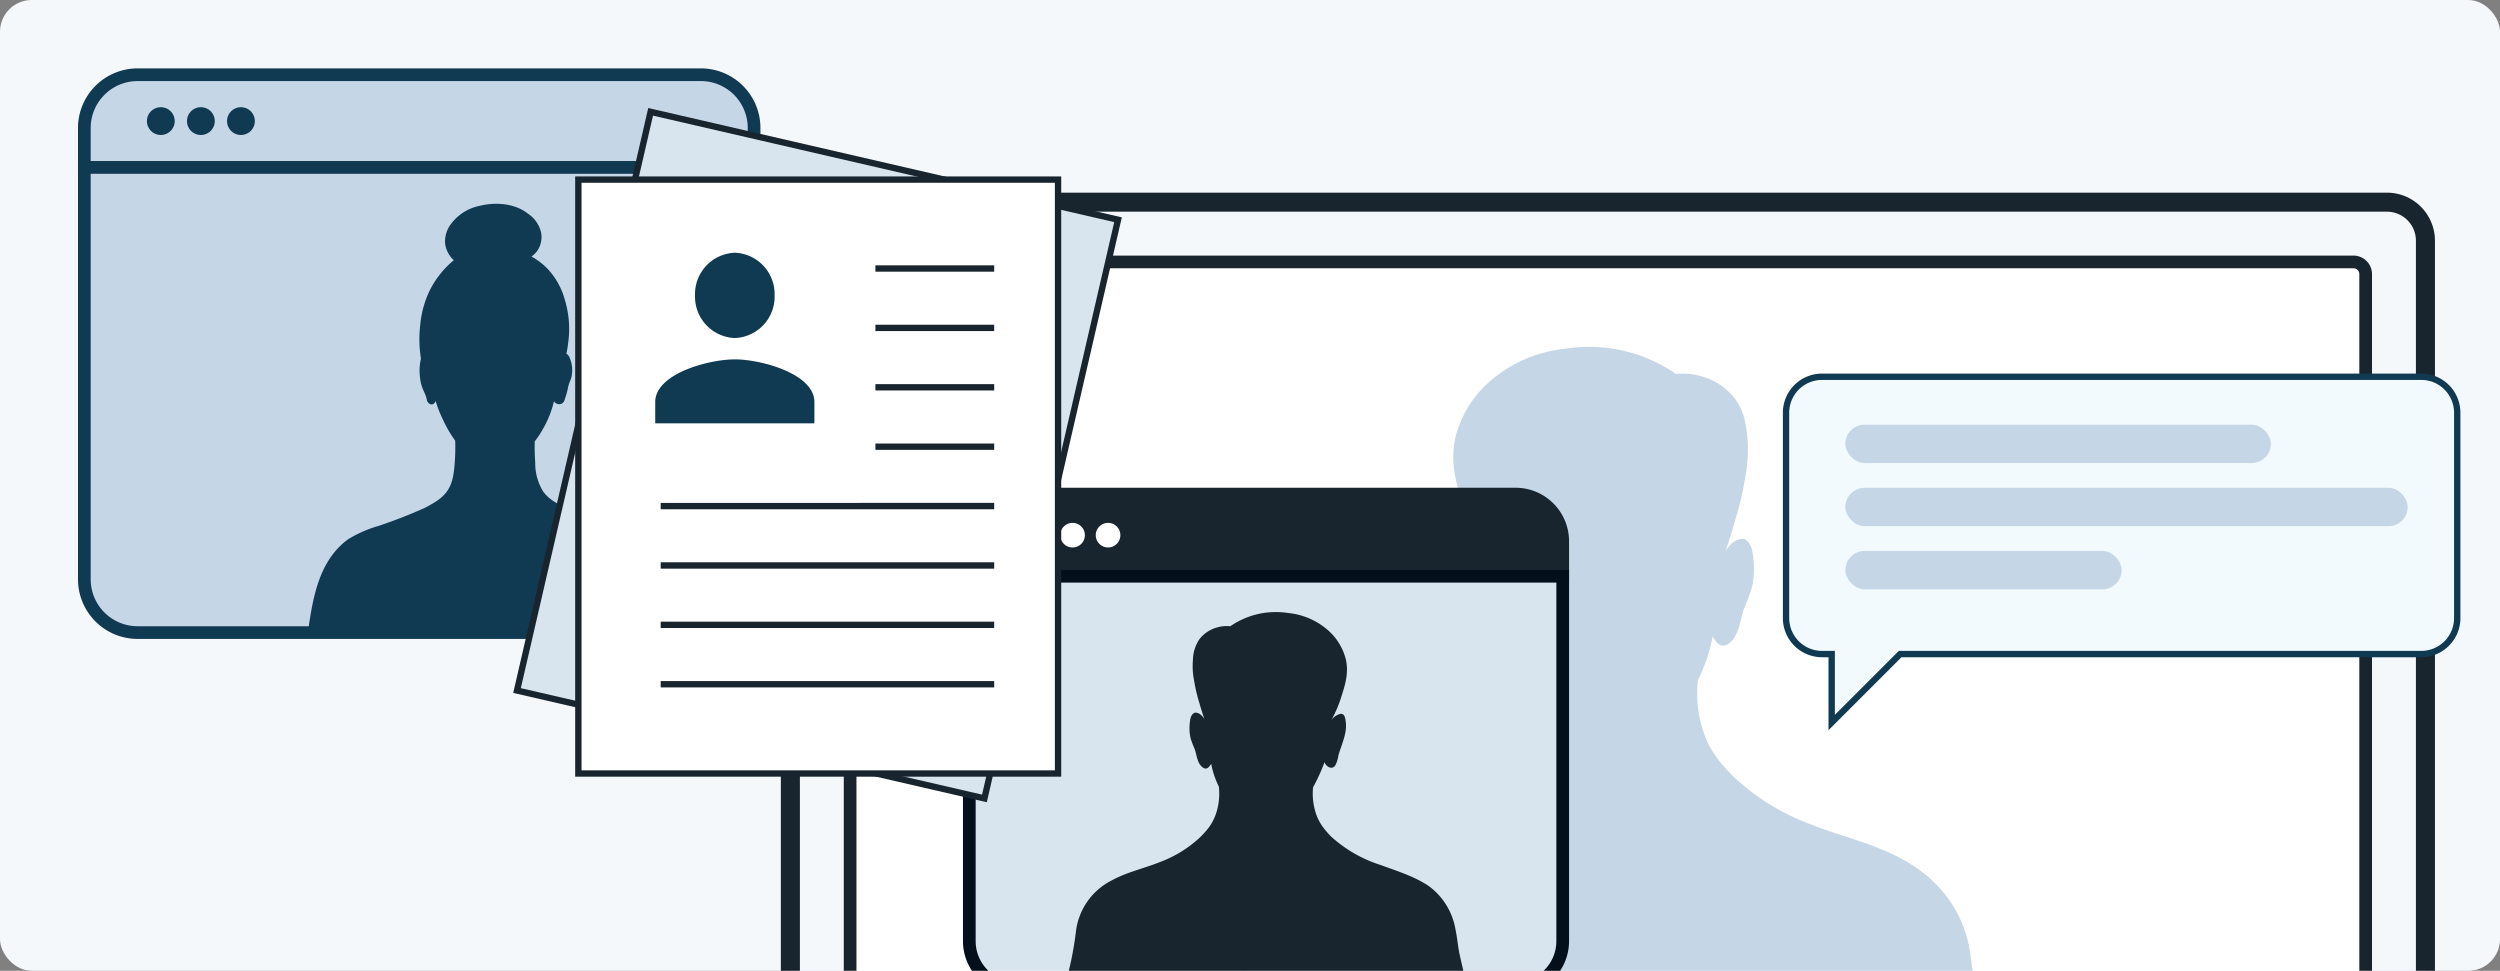 <?xml version="1.0" encoding="UTF-8"?>
<svg xmlns="http://www.w3.org/2000/svg" xmlns:xlink="http://www.w3.org/1999/xlink" width="394" height="153" viewBox="0 0 394 153">
  <rect x="0" y="0" width="394" height="153" fill="#808080" stroke="none"/>
  <defs>
    <clipPath id="clip-path">
      <rect id="Rectangle_1" data-name="Rectangle 1" width="394" height="153" fill="#fff" stroke="#103952" stroke-width="1"></rect>
    </clipPath>
  </defs>
  <g id="IMG_Feature" data-name="IMG Feature" clip-path="url(#clip-path)">
    <rect id="BGR" width="394" height="153" rx="5" fill="#f4f8fb"></rect>
    <g id="Group_112174" data-name="Group 112174" transform="translate(-187.223 -1012.504)">
      <g id="Group_112172" data-name="Group 112172" transform="translate(268.706 1025.281)">
        <g id="Group_112159" data-name="Group 112159" transform="translate(-68.191 -1)">
          <path id="Path_105349" data-name="Path 105349" d="M653.051,8.393v6.224H547.5V8.393A8.393,8.393,0,0,1,555.893,0h88.766a8.389,8.389,0,0,1,8.393,8.393" transform="translate(-547.5)" fill="#c5d6e6"></path>
          <path id="Path_105349_-_Outline" data-name="Path 105349 - Outline" d="M654.051,15.617H546.5V8.393A9.4,9.4,0,0,1,555.893-1h88.766a9.389,9.389,0,0,1,9.393,9.393Zm-105.551-2H652.051V8.393A7.389,7.389,0,0,0,644.658,1H555.893A7.4,7.4,0,0,0,548.5,8.393Z" transform="translate(-547.5)" fill="#103952"></path>
          <path id="Path_105350" data-name="Path 105350" d="M653.051,31.779V96.687a8.389,8.389,0,0,1-8.393,8.393H555.893a8.394,8.394,0,0,1-8.393-8.393V31.779Z" transform="translate(-547.5 -17.162)" fill="#c5d6e6"></path>
          <path id="Path_105350_-_Outline" data-name="Path 105350 - Outline" d="M546.5,30.779H654.051V96.687a9.389,9.389,0,0,1-9.393,9.393H555.893a9.4,9.4,0,0,1-9.393-9.393Zm105.551,2H548.5V96.687a7.4,7.4,0,0,0,7.393,7.393h88.766a7.389,7.389,0,0,0,7.393-7.393Z" transform="translate(-547.5 -17.162)" fill="#103952"></path>
          <path id="Union_195" data-name="Union 195" d="M12.627,2.188a2.188,2.188,0,1,1,2.188,2.188A2.188,2.188,0,0,1,12.627,2.188Zm-6.314,0A2.188,2.188,0,1,1,8.5,4.376,2.188,2.188,0,0,1,6.314,2.188ZM0,2.188A2.188,2.188,0,1,1,2.188,4.376,2.188,2.188,0,0,1,0,2.188Z" transform="translate(9.865 5.12)" fill="#103952"></path>
          <path id="Union_195_-_Outline" data-name="Union 195 - Outline" d="M14.816,4.876A2.688,2.688,0,1,1,17.5,2.188,2.691,2.691,0,0,1,14.816,4.876Zm0-4.376A1.688,1.688,0,1,0,16.5,2.188,1.69,1.69,0,0,0,14.816.5ZM8.5,4.876a2.688,2.688,0,1,1,2.688-2.688A2.691,2.691,0,0,1,8.5,4.876ZM8.5.5a1.688,1.688,0,1,0,1.688,1.688A1.69,1.69,0,0,0,8.5.5ZM2.188,4.876A2.688,2.688,0,1,1,4.876,2.188,2.691,2.691,0,0,1,2.188,4.876ZM2.188.5A1.688,1.688,0,1,0,3.876,2.188,1.69,1.69,0,0,0,2.188.5Z" transform="translate(9.865 5.12)" fill="rgba(0,0,0,0)"></path>
          <path id="Union_196" data-name="Union 196" d="M0,67.577c.78-5.39,1.672-11.265,6.335-14.7a19.474,19.474,0,0,1,4.766-2.1,76.438,76.438,0,0,0,7.235-2.814A18.837,18.837,0,0,0,20.215,46.9c2.411-1.555,2.738-3.473,2.939-6.141.036-.509.07-1.113.084-1.8v0c.008-.5.008-1.044-.012-1.625a9.687,9.687,0,0,0,.744.864,9.679,9.679,0,0,1-.744-.864,19.005,19.005,0,0,1-1.953-3.364,18.71,18.71,0,0,1-1.141-2.926.72.72,0,0,1-.534.573.682.682,0,0,1-.5-.142,1.068,1.068,0,0,1-.358-.644c-.238-1.18-.881-1.641-1.068-3.5a8.25,8.25,0,0,1,.154-2.931v0a19.257,19.257,0,0,1-.1-5.415,15.414,15.414,0,0,1,1.628-5.608,14.7,14.7,0,0,1,3.652-4.486,4.322,4.322,0,0,1-1.373-2.6,4.566,4.566,0,0,1,1.012-3.219A7.474,7.474,0,0,1,27.1.317c.542-.14,4.587-1.118,7.632,1.267a4.877,4.877,0,0,1,2.025,2.928,3.882,3.882,0,0,1-.434,2.641A3.687,3.687,0,0,1,35.237,8.31a10.624,10.624,0,0,1,2.422,1.809,11.59,11.59,0,0,1,2.858,5.065,15.782,15.782,0,0,1,.506,6.762c-.072.64-.171,1.211-.274,1.7.378.151.556.7.685,1.088a4.966,4.966,0,0,1,.188,2.112c-.115,1.02-.434,1.037-.694,2.5a14.166,14.166,0,0,1-.425,1.432,1.111,1.111,0,0,1-.392.66.948.948,0,0,1-1.32-.325A16.052,16.052,0,0,1,37.044,35.5a14.614,14.614,0,0,1-1.284,1.941l-.035.043.035-.043a31.536,31.536,0,0,0,.076,3.317,8.512,8.512,0,0,0,1.27,4.617A6.128,6.128,0,0,0,38.775,46.9a21.116,21.116,0,0,0,3.245,1.689c1.918.823,3.929,1.46,5.87,2.188a19.536,19.536,0,0,1,4.769,2.1c4.662,3.435,5.552,9.311,6.332,14.7Zm19.961-15.62a12.519,12.519,0,0,0,7.07,5.96,11.933,11.933,0,0,0,8.386-.739,11.931,11.931,0,0,1-8.386.738,12.516,12.516,0,0,1-7.07-5.96,14.388,14.388,0,0,1-1.6-3.887A14.39,14.39,0,0,0,19.961,51.957ZM35.435,57.17l.018-.009Zm.018-.009c4.064-1.983,5.818-5.856,6.567-8.572C41.27,51.3,39.516,55.179,35.452,57.162ZM33.535,46.013h0Zm.02,0a10.713,10.713,0,0,0,3.279-.546A10.716,10.716,0,0,1,33.555,46.013Zm-2.115-.241-.125-.03Zm-.126-.031-.073-.019Zm5.589-.3h0Zm0,0,.2-.068Zm-2.5-6.626-.019.016.019-.016Zm3.739-19.377a11.454,11.454,0,0,1,.772,6.218,11.453,11.453,0,0,0-.772-6.218c-.129-.288-.268-.559-.405-.807C37.875,18.882,38.014,19.154,38.143,19.441ZM19.934,24.818v0Zm-.009-.033c-.206-.742-.567-1.235-1-1.309C19.358,23.551,19.719,24.044,19.925,24.786Zm-1-1.309-.015,0Z" transform="translate(35.224 20.341)" fill="#103952"></path>
          <path id="Union_196_-_Outline" data-name="Union 196 - Outline" d="M59.568,68.077H-.578l.083-.572A43.771,43.771,0,0,1,1.24,59.328a13.845,13.845,0,0,1,4.8-6.854,14.453,14.453,0,0,1,3.857-1.8c.358-.126.7-.245,1.03-.37.687-.258,1.394-.508,2.077-.75a45.964,45.964,0,0,0,5.112-2.043,18.441,18.441,0,0,0,1.831-1.035c2.227-1.436,2.52-3.213,2.712-5.759.044-.608.071-1.188.083-1.77v0c.009-.514.006-.987-.006-1.442a20.08,20.08,0,0,1-1.907-3.319,19.271,19.271,0,0,1-.9-2.153,1.052,1.052,0,0,1-.239.073h-.006a1.16,1.16,0,0,1-.881-.234,1.536,1.536,0,0,1-.545-.922l-.005-.024a4.917,4.917,0,0,0-.394-1.106,6.975,6.975,0,0,1-.682-2.438,8.845,8.845,0,0,1,.14-3.02,19.781,19.781,0,0,1-.082-5.441,15.867,15.867,0,0,1,1.681-5.778,15.07,15.07,0,0,1,3.368-4.289,4.687,4.687,0,0,1-1.142-2.51,5.027,5.027,0,0,1,1.1-3.565A7.92,7.92,0,0,1,26.97-.166,11.4,11.4,0,0,1,29.716-.5a8.519,8.519,0,0,1,5.323,1.69,5.328,5.328,0,0,1,2.209,3.234,4.307,4.307,0,0,1-.5,2.982,4.167,4.167,0,0,1-.65.833,11.054,11.054,0,0,1,1.91,1.526A12.086,12.086,0,0,1,41,15.036,16.276,16.276,0,0,1,41.521,22c-.055.483-.127.958-.215,1.416a2.779,2.779,0,0,1,.6,1.145l0,.008a5.4,5.4,0,0,1,.21,2.325,3.969,3.969,0,0,1-.315,1.189,5.876,5.876,0,0,0-.383,1.345A13.266,13.266,0,0,1,41,30.874l-.018.056a1.561,1.561,0,0,1-.587.921,1.359,1.359,0,0,1-.769.228,1.526,1.526,0,0,1-.472-.072h0l-.07-.025a16.475,16.475,0,0,1-1.6,3.772,15.673,15.673,0,0,1-1.221,1.869c-.025,1.034,0,2.076.079,3.1a8.077,8.077,0,0,0,1.174,4.359,5.64,5.64,0,0,0,1.538,1.4,20.566,20.566,0,0,0,3.169,1.649c1.244.534,2.553,1,3.818,1.446.668.237,1.359.482,2.032.734.334.126.673.245,1.032.371a14.491,14.491,0,0,1,3.858,1.795,13.838,13.838,0,0,1,4.8,6.854,43.825,43.825,0,0,1,1.733,8.177Zm-58.99-1H58.412c-.732-5.023-1.679-10.577-6.051-13.8a13.761,13.761,0,0,0-3.6-1.656c-.348-.122-.709-.249-1.052-.378-.663-.249-1.35-.492-2.014-.727-1.107-.392-2.246-.8-3.357-1.251a13.311,13.311,0,0,1-6.671,8.345l-.213-.436.212.437-.018.009-.436-.9.017-.008,0,0a12.386,12.386,0,0,0,6.18-7.837A20.851,20.851,0,0,1,38.5,47.32a6.9,6.9,0,0,1-1.574-1.357q-.188.06-.376.114a11.026,11.026,0,0,1-3,.437h0l0-1a10.053,10.053,0,0,0,2.78-.415,10.185,10.185,0,0,1-1-4.3,32.251,32.251,0,0,1-.077-3.37l.409.012-.332-.27.046-.057a14.336,14.336,0,0,0,1.228-1.862A15.582,15.582,0,0,0,38.306,31l.285-1.2.631,1.056a.47.47,0,0,0,.247.2l.009,0a.612.612,0,0,0,.147.018.362.362,0,0,0,.207-.054l0,0c.075-.05.115-.155.193-.4l.018-.056c.229-.712.355-1.1.39-1.308a6.836,6.836,0,0,1,.44-1.546,3.016,3.016,0,0,0,.249-.928,4.416,4.416,0,0,0-.167-1.9l0-.006c-.07-.212-.234-.709-.393-.772l-.392-.156.088-.413c.112-.526.2-1.08.266-1.647a15.351,15.351,0,0,0-.487-6.557,11.18,11.18,0,0,0-2.735-4.861A10.116,10.116,0,0,0,35,8.749l-.714-.39.671-.461a3.2,3.2,0,0,0,.938-1,3.319,3.319,0,0,0,.372-2.3,4.372,4.372,0,0,0-1.84-2.619A7.433,7.433,0,0,0,29.716.5a10.351,10.351,0,0,0-2.493.3,7.009,7.009,0,0,0-4.166,2.554,4.071,4.071,0,0,0-.924,2.873,3.822,3.822,0,0,0,1.217,2.3l.417.388-.438.363A14.13,14.13,0,0,0,19.8,13.607a14.967,14.967,0,0,0-1.574,5.437,18.8,18.8,0,0,0,.1,5.275l.006.039v.12l-.025.079a7.752,7.752,0,0,0-.132,2.721,6.039,6.039,0,0,0,.6,2.13,5.876,5.876,0,0,1,.461,1.314l0,.011a.6.6,0,0,0,.167.337.2.2,0,0,0,.112.049h0a.261.261,0,0,0,.132-.193l.428-1.85.538,1.821a18.223,18.223,0,0,0,1.11,2.847,18.656,18.656,0,0,0,1.9,3.279,9.257,9.257,0,0,0,.693.807l.013.014h0l-.586.57c0,.177,0,.358-.005.544v.009c-.013.6-.041,1.2-.086,1.826-.208,2.76-.557,4.843-3.167,6.526-.5.321-1.023.626-1.566.907A13.856,13.856,0,0,0,20.39,51.7a17.386,17.386,0,0,0,1.1,1.66h0a12.277,12.277,0,0,0,2.195,2.26,10.44,10.44,0,0,0,6.5,2.251,11.815,11.815,0,0,0,4.86-1.071h0l.139-.065.009,0,.44.9-.006,0-.007,0a12.827,12.827,0,0,1-5.439,1.238h0a11.539,11.539,0,0,1-3.295-.477,11.363,11.363,0,0,1-3.637-1.854,13.484,13.484,0,0,1-2.6-2.631h0a17.9,17.9,0,0,1-1.123-1.7,14.835,14.835,0,0,1-1.525-3.537c-1.521.709-3.12,1.276-4.672,1.825-.679.24-1.381.489-2.059.744-.343.129-.7.255-1.05.378a13.724,13.724,0,0,0-3.595,1.657C2.257,56.5,1.31,62.055.578,67.077ZM33.535,46.513h-.006l0-1h.006Zm-2.209-.254-.132-.032.243-.97.118.029Zm-.133-.032-.077-.02.251-.968.07.018ZM34.7,39.218l-.638-.77.019-.015.639.769Zm4.707-13.492-.991-.135,0-.018v-.011a12.192,12.192,0,0,0-.018-3.46,9.949,9.949,0,0,0-.385-1.6,9.051,9.051,0,0,0-.334-.857c-.112-.251-.242-.51-.386-.771l.875-.484h0l.006.01c.156.282.3.562.418.835a11.9,11.9,0,0,1,.814,6.47Zm-19.967-.807h0l-.017-.059c-.169-.57-.412-.856-.585-.889h0l.018-.1.121-.886.025,0-.08.49L19,22.984c.636.108,1.134.7,1.4,1.668Z" transform="translate(35.224 20.341)" fill="rgba(0,0,0,0)"></path>
        </g>
        <g id="Group_112166" data-name="Group 112166" transform="translate(43.08 19.085)">
          <path id="Path_105359" data-name="Path 105359" d="M443.873,159.566V298.715H186.188V159.566a6.066,6.066,0,0,1,6.067-6.067H437.81A6.065,6.065,0,0,1,443.873,159.566Z" transform="translate(-186.188 -153.499)" fill="#f4f8fb"></path>
          <path id="Path_105359_-_Outline" data-name="Path 105359 - Outline" d="M192.255,152H437.81a7.573,7.573,0,0,1,7.563,7.567V300.215H184.688V159.566A7.575,7.575,0,0,1,192.255,152ZM442.373,297.215V159.566A4.57,4.57,0,0,0,437.81,155H192.255a4.572,4.572,0,0,0-4.567,4.567V297.215Z" transform="translate(-186.188 -153.499)" fill="#19252e"></path>
          <path id="Path_105360" data-name="Path 105360" d="M203.224,294.99V172.459a1.925,1.925,0,0,1,1.925-1.924h235a1.925,1.925,0,0,1,1.925,1.924V294.99a1.925,1.925,0,0,1-1.925,1.924h-235a1.925,1.925,0,0,1-1.925-1.924" transform="translate(-193.806 -161.117)" fill="#fff"></path>
          <path id="Path_105360_-_Outline" data-name="Path 105360 - Outline" d="M440.147,297.914h-235a2.928,2.928,0,0,1-2.925-2.924V172.459a2.928,2.928,0,0,1,2.925-2.924h235a2.928,2.928,0,0,1,2.925,2.924V294.99A2.928,2.928,0,0,1,440.147,297.914Zm-235-126.379a.926.926,0,0,0-.925.924V294.99a.926.926,0,0,0,.925.924h235a.926.926,0,0,0,.925-.924V172.459a.926.926,0,0,0-.925-.924Z" transform="translate(-193.806 -161.117)" fill="#19252e"></path>
          <path id="Path_105361" data-name="Path 105361" d="M443.873,416.173v25.476a5.128,5.128,0,0,1-5.129,5.129H191.317a5.128,5.128,0,0,1-5.129-5.129V416.173Z" transform="translate(-186.188 -270.957)" fill="#f4f8fb"></path>
          <path id="Path_105361_-_Outline" data-name="Path 105361 - Outline" d="M184.688,414.673H445.373v26.976a6.636,6.636,0,0,1-6.629,6.629H191.317a6.636,6.636,0,0,1-6.629-6.629Zm257.685,3H187.688v23.976a3.633,3.633,0,0,0,3.629,3.629H438.743a3.633,3.633,0,0,0,3.629-3.629Z" transform="translate(-186.188 -270.957)" fill="#19252e"></path>
          <path id="Union_197" data-name="Union 197" d="M71.858,112.432c2.083-9.914,3.891-20.328,5.312-31.219q1-7.666,1.685-15.048c.408.47.873.97,1.405,1.5a36.062,36.062,0,0,0,12.313,7.606c4.784,1.9,9.871,2.985,14.42,5.495,6.151,3.387,9.952,8.66,10.758,15.643a101.476,101.476,0,0,0,3.312,16.027ZM0,112.432c.854-3.009,1.517-6.041,2.213-9.088.575-2.519.734-5.154,1.286-7.707,1.118-5.2,3.446-10.053,7.946-13.128,4.4-3,9.655-4.579,14.554-6.4,5.36-1.991,10.686-4.362,14.8-8.45.658-.653,1.219-1.266,1.689-1.832h0a16.107,16.107,0,0,0,2.5-3.9,16.644,16.644,0,0,0,.979-3.009v0c.1-.432.193-.9.269-1.4a18.871,18.871,0,0,0,.12-4.818,53.877,53.877,0,0,1-3.431-7.524c-.461,1.319-2.207,2.418-3.234.984a9.364,9.364,0,0,1-.96-3.043c-.628-2.26-1.607-4.424-2.058-6.737a10.457,10.457,0,0,1-.144-3.412c.134-1.037.331-2.658,1.78-2.308a4.919,4.919,0,0,1,2.538,1.827A36.792,36.792,0,0,1,38,25.915c-1.291-4.006-2.4-7.447-1.521-11.559a17.212,17.212,0,0,1,5.864-9.281A21.249,21.249,0,0,1,53.681.3a25.03,25.03,0,0,1,8.085.052,24.292,24.292,0,0,1,9.5,3.906,10.634,10.634,0,0,1,4.083.394,10.028,10.028,0,0,1,5.207,3.513c1.492,2,1.718,4.011,1.952,6.108A22.228,22.228,0,0,1,82.16,20.6a49.246,49.246,0,0,1-1.583,6.751c-.566,2-1.1,3.638-1.5,4.8a26.709,26.709,0,0,1-2.869-6.133c-1.114-3.493-1.8-6.363-1.8-6.363s.691,2.869,1.8,6.363a26.709,26.709,0,0,0,2.869,6.133c1.449-2.265,2.918-1.867,2.918-1.867,1.267.523,1.406,2.313,1.5,3.479a12.925,12.925,0,0,1-.326,4.362,30.456,30.456,0,0,1-1.137,3c-.729,1.9-.715,4.429-2.557,5.691a1.38,1.38,0,0,1-.916.264,1.688,1.688,0,0,1-1.056-.773c-.091-.115-.494-.576-.46-.739A26.174,26.174,0,0,1,74.722,52.5v0l-.033.066.033-.066a19.093,19.093,0,0,0,.1,5.015,17.924,17.924,0,0,0,.552,2.466,15.131,15.131,0,0,0,3.484,6.18q-.69,7.378-1.684,15.048c-1.421,10.892-3.229,21.305-5.312,31.219H51.714l7.25-27.044-7.25,27.044H49.521q-.43-2.048-.845-4.126.415,2.078.845,4.127ZM63.148,85.848h0l3.085-5.322h0Zm-7.735-5.542,3.551,5.081-3.551-5.081,2.994-3.4Zm-11.2.907q-.048-.368-.1-.735Q44.16,80.845,44.209,81.213Zm23.435-8.537h0Zm.013-.015A44.144,44.144,0,0,0,71.3,67.835l-.136.206A44.211,44.211,0,0,1,67.657,72.66Zm4.109-5.549q.47-.751.934-1.563Q72.235,66.358,71.766,67.111ZM48.993,65.459A44.579,44.579,0,0,1,46.9,61.247,44.471,44.471,0,0,0,48.993,65.459Zm24.141-.7q-.066.125-.132.245c.263-.478.536-.994.814-1.549Q73.47,64.151,73.134,64.764Zm1.235-2.451.007-.014Zm.023-.049.03-.064Zm.03-.066c.318-.69.637-1.429.948-2.214C75.058,60.77,74.74,61.508,74.422,62.2ZM51.838,59.38A11.789,11.789,0,0,0,54.2,60.963a11.988,11.988,0,0,0,7.164.94q.261-.044.521-.094-.26.049-.521.093a11.988,11.988,0,0,1-7.164-.94,11.783,11.783,0,0,1-2.365-1.583q-.641-.524-1.229-1.093Q51.2,58.855,51.838,59.38ZM61.918,61.8h0Zm5.965-2.073.024-.013Zm4.248-3.366a15.693,15.693,0,0,1-4.216,3.349,15.626,15.626,0,0,0,4.216-3.349ZM50.6,58.281l-.041-.04Zm-.068-.066-.022-.022Zm-3.419-4.26q-.394-.617-.759-1.255Q46.722,53.337,47.117,53.955ZM42.436,35c-.138-.906-.312-2.214-.444-3.8C42.124,32.79,42.3,34.1,42.436,35ZM40.855,32.494Zm1.1-1.723c-.1-1.215-.177-2.242-.178-3.262C41.778,28.529,41.853,29.556,41.955,30.771Zm.289-7.65v0ZM45.121,18.3a11.85,11.85,0,0,0-2.164,2.831,8.429,8.429,0,0,0-.711,1.978,8.423,8.423,0,0,1,.711-1.978A11.833,11.833,0,0,1,45.121,18.3q.1-.109.2-.211Q45.221,18.2,45.121,18.3Zm1.826,3.623h0Zm.016,0a34.951,34.951,0,0,0,4.79-.329A34.96,34.96,0,0,1,46.963,21.927Zm-2.505-.086Zm.037-.02a10.466,10.466,0,0,0,1.743-1.2A10.5,10.5,0,0,1,44.495,21.821Zm7.636-.277.1-.016ZM48.1,18.371a7.58,7.58,0,0,1-1.346,1.772A7.589,7.589,0,0,0,48.1,18.372a3.67,3.67,0,0,0,.527-1.383A3.667,3.667,0,0,1,48.1,18.371Zm20.965-3.752a26.939,26.939,0,0,1-5.936,3.388,26.939,26.939,0,0,0,5.936-3.388c.281-.216.531-.418.745-.595C69.6,14.2,69.345,14.4,69.065,14.619Zm.885-.712c.111-.094.21-.178.3-.253h0C70.16,13.729,70.061,13.814,69.95,13.908Z" transform="translate(68.312 22.814)" fill="#c5d6e6"></path>
          <path id="Union_197_-_Outline" data-name="Union 197 - Outline" d="M121.724,112.932H-.662l.181-.637c.739-2.6,1.347-5.281,1.935-7.87q.135-.6.271-1.193c.292-1.281.48-2.627.662-3.929.173-1.239.352-2.521.622-3.772C4.325,89.414,7.068,84.894,11.163,82.1c3.673-2.511,7.931-4.034,12.049-5.507.861-.308,1.752-.627,2.614-.946,5.169-1.92,10.519-4.259,14.625-8.336.568-.564,1.082-1.117,1.531-1.648h0l.126-.151a15.568,15.568,0,0,0,2.426-3.779,16.268,16.268,0,0,0,.936-2.862h0l.013-.061c.1-.431.189-.889.261-1.362a18.394,18.394,0,0,0,.127-4.587,50.97,50.97,0,0,1-3.035-6.533,2.658,2.658,0,0,1-1.948,1.012,1.921,1.921,0,0,1-1.6-.885,5.816,5.816,0,0,1-.835-2.325c-.063-.309-.123-.6-.2-.873-.247-.887-.555-1.78-.854-2.644a30.785,30.785,0,0,1-1.214-4.133,10.866,10.866,0,0,1-.149-3.572l0-.026a6.4,6.4,0,0,1,.369-1.648,1.6,1.6,0,0,1,1.525-1.118,2.121,2.121,0,0,1,.5.063,3.917,3.917,0,0,1,.836.313,37.164,37.164,0,0,1-1.742-4.419C36.214,22,35.083,18.494,35.99,14.251A17.742,17.742,0,0,1,42,4.708l.011-.01A21.637,21.637,0,0,1,53.6-.193,26.141,26.141,0,0,1,57.6-.5,24.272,24.272,0,0,1,71.4,3.745a11.1,11.1,0,0,1,4.093.429,10.354,10.354,0,0,1,5.463,3.692A11.9,11.9,0,0,1,83,14.216a22.751,22.751,0,0,1-.348,6.456,49.546,49.546,0,0,1-1.594,6.8l0,.009c-.261.92-.533,1.825-.82,2.733a2.792,2.792,0,0,1,1.483-.46,1.6,1.6,0,0,1,.4.044l.031.008.029.012c1.542.637,1.708,2.667,1.807,3.88l0,.021a13.3,13.3,0,0,1-.342,4.531,16.726,16.726,0,0,1-.774,2.117c-.128.305-.26.621-.379.932A14.469,14.469,0,0,0,82,43.03c-.368,1.5-.785,3.2-2.245,4.2a1.952,1.952,0,0,1-1.078.359,1.531,1.531,0,0,1-.181-.011,1.958,1.958,0,0,1-1.216-.742,26.261,26.261,0,0,1-2.065,5.793l-.007.014a18.645,18.645,0,0,0,.1,4.8,17.449,17.449,0,0,0,.536,2.4,16.208,16.208,0,0,0,.68,1.892,15.594,15.594,0,0,0,2.6,3.989l.1.115c.423.488.887.982,1.379,1.47a35.317,35.317,0,0,0,12.146,7.5c1.733.69,3.542,1.282,5.291,1.855a52.728,52.728,0,0,1,9.186,3.666,21.926,21.926,0,0,1,7.552,6.625,20.321,20.321,0,0,1,3.461,9.4,100.485,100.485,0,0,0,3.3,15.948Zm-49.251-1H120.4a100.373,100.373,0,0,1-3.148-15.47,19.332,19.332,0,0,0-3.288-8.941,20.938,20.938,0,0,0-7.214-6.321,51.973,51.973,0,0,0-9.015-3.592c-1.764-.578-3.588-1.175-5.349-1.877a36.283,36.283,0,0,1-12.481-7.716q-.34-.337-.662-.677c-.451,4.671-.981,9.354-1.579,13.938C76.335,91.476,74.589,101.786,72.473,111.932Zm-71.814,0H48.905c-.238-1.141-.473-2.292-.7-3.433l-.019-.1h0l.981-.2c.247,1.236.5,2.487.761,3.724h1.4l7.091-26.448L54.778,80.27l3.254-3.692.75.661-2.734,3.1,3.459,4.95h0l-7.142,26.64H71.451c2.13-10.191,3.887-20.545,5.222-30.784.637-4.878,1.2-9.862,1.662-14.819a16.509,16.509,0,0,1-2.723-4.195q-.152-.348-.293-.722-.216.5-.444,1l-.908-.418h0l.023-.051c.3-.646.582-1.311.85-1.978a18.491,18.491,0,0,1-.518-2.366,19.648,19.648,0,0,1-.1-5.117v-.093l.055-.112a25.775,25.775,0,0,0,2.271-6.79l0-.013.72.143.262.048a.33.33,0,0,0-.007-.161,2.288,2.288,0,0,0,.315.435l.053.065,0,.006c.25.326.468.549.722.581a.52.52,0,0,0,.059,0,.956.956,0,0,0,.514-.185c1.143-.783,1.48-2.157,1.837-3.612a15.42,15.42,0,0,1,.535-1.845c.124-.324.259-.647.39-.959A15.734,15.734,0,0,0,82.684,38,12.32,12.32,0,0,0,83,33.8l0-.019c-.085-1.033-.212-2.588-1.15-3.019a.93.93,0,0,0-.123-.008c-.345,0-1.244.159-2.193,1.614l-.32.936-.138-.221h0l-.419-.67a27.422,27.422,0,0,1-2.922-6.247c-1.106-3.469-1.807-6.368-1.814-6.4l.972-.234c.007.029.7,2.894,1.795,6.328a25.961,25.961,0,0,0,2.264,5.1c.413-1.253.792-2.49,1.15-3.754l0-.009a48.79,48.79,0,0,0,1.567-6.679,21.68,21.68,0,0,0,.343-6.2c-.229-2.047-.446-3.978-1.856-5.864A9.364,9.364,0,0,0,75.2,5.132a10.041,10.041,0,0,0-2.9-.424c-.329,0-.665.016-1,.048l-.181.017-.15-.1A23.279,23.279,0,0,0,57.6.5a25.141,25.141,0,0,0-3.839.295A20.734,20.734,0,0,0,42.67,5.452l-.011.009a16.787,16.787,0,0,0-5.692,9c-.851,3.981.242,7.373,1.508,11.3a36.384,36.384,0,0,0,2.811,6.484l-.826.556a4.421,4.421,0,0,0-2.268-1.655,1.121,1.121,0,0,0-.26-.034c-.55,0-.747.695-.9,1.895l0,.026a9.888,9.888,0,0,0,.139,3.25,30.033,30.033,0,0,0,1.178,4c.3.878.617,1.785.872,2.7.086.305.152.629.216.942a5.1,5.1,0,0,0,.666,1.941.955.955,0,0,0,.79.469,1.952,1.952,0,0,0,1.567-1.324l.45-1.289L43.394,45a53.728,53.728,0,0,0,3.375,7.415l.023.04,0,0c.242.422.492.834.742,1.227l0,0-.589.376a19.34,19.34,0,0,1-.217,3.532c-.073.481-.162.949-.265,1.391l-.011.051a17.134,17.134,0,0,1-1.01,3.1,16.336,16.336,0,0,1-2.437,3.849h0l-.135.162c-.5.6-1.077,1.229-1.721,1.868-4.241,4.211-9.706,6.6-14.981,8.564-.867.322-1.761.641-2.625.95-4.058,1.451-8.254,2.952-11.821,5.391a16.758,16.758,0,0,0-5.09,5.6,25.239,25.239,0,0,0-2.65,7.219c-.263,1.216-.439,2.479-.61,3.7-.185,1.323-.375,2.69-.677,4.013q-.136.6-.271,1.192C1.886,107.04,1.326,109.507.659,111.932ZM62.952,87.184l-.337-1.413.1-.173,3.444-5.94.682.818Zm-19.24-5.906q-.048-.368-.1-.736l.992-.128q.047.367.1.734Zm24.3-8.266L67.54,72.6l-.292-.225.284.218-.269-.237,0,0,.164.134.205.187-.205-.187.345.282-.5-.431h0l.023-.026a43.759,43.759,0,0,0,3.447-4.54l.135-.2.837.547h0l0,.007a44.672,44.672,0,0,1-3.682,4.872h0Zm4.176-5.636-.848-.53h0v0c.3-.487.615-1.007.923-1.544l.868.5h0C72.831,66.327,72.514,66.858,72.189,67.376ZM48.558,65.705h0l-.019-.034c-.737-1.308-1.416-2.665-2.018-4.04l-.081-.187h0l.918-.4a44.3,44.3,0,0,0,2.071,4.166ZM73.44,65.25l-.876-.482h0q.064-.116.128-.236l0-.005c.223-.408.443-.83.655-1.252l.018-.035h0l.894.447C74,64.209,73.723,64.736,73.44,65.25ZM59.248,62.582h0a12.106,12.106,0,0,1-5.259-1.168,12.36,12.36,0,0,1-2.467-1.648c-.428-.35-.849-.725-1.253-1.114l-.006-.006h0l.695-.719c.386.373.789.732,1.2,1.065a11.442,11.442,0,0,0,2.265,1.519,11.113,11.113,0,0,0,4.828,1.07,12.338,12.338,0,0,0,2.038-.171c.17-.029.342-.059.511-.092l.187.982h0l-.021,0c-.168.032-.34.063-.51.092A13.338,13.338,0,0,1,59.248,62.582Zm15.574-.058-.906-.422.006-.014.908.42Zm.023-.05-.908-.42.029-.064.908.419Zm-6.722-2.3-.48-.877.024-.013.48.877Zm.032-.018-.481-.877h0l.007,0a15.257,15.257,0,0,0,4.066-3.228l.009-.01h0l.748.663A16.184,16.184,0,0,1,68.155,60.153Zm-17.9-1.513h0l-.042-.041.7-.717.041.04Zm-.069-.067-.024-.023.7-.715.022.021ZM41.942,35.079l-.006-.038,0-.011c-.182-1.2-.328-2.45-.436-3.723l0-.058h0l1-.083c.108,1.288.256,2.554.44,3.762Zm.789-11.846-.974-.225V23h0a8.923,8.923,0,0,1,.752-2.093,10.727,10.727,0,0,1,1.905-2.576l0,0,0,0,.195-.213.134-.146c.07-.076.137-.148.2-.218l.723.691q-.095.1-.192.2l-.133.145-.008.009A10.645,10.645,0,0,0,43.4,21.361a7.93,7.93,0,0,0-.661,1.826l-.009.037h0L42,23.058l.732.168Zm4.215-.806h-.012v-1h.012Zm.016,0v-1a34.677,34.677,0,0,0,4.354-.276l.343-.046.024,0,.137.991-.025,0A35.6,35.6,0,0,1,46.963,22.427Zm-2.228-.168h0l-.48-.877a9.937,9.937,0,0,0,1.661-1.142l.646.763h0l-.006.005A10.882,10.882,0,0,1,44.837,22.2Zm7.471-.222-.149-.989.1-.015.152.988Zm-5.1-1.541-.707-.707.012-.013a7.145,7.145,0,0,0,1.246-1.642,3.621,3.621,0,0,0,.467-1.147l1,0h0s0,0,0,0h0a3.815,3.815,0,0,1-.583,1.609l0,.006a8.151,8.151,0,0,1-1.419,1.874Zm16.221-2.031-.4-.917a26.534,26.534,0,0,0,5.83-3.325h0c.242-.187.478-.375.7-.559l.03-.025h0l.638.77c-.244.2-.5.406-.758.606l-.115.088a27.343,27.343,0,0,1-5.806,3.31Zm6.943-4.175-.226-.269-.04.073-.009,0,.043-.075-.411-.489c.1-.086.2-.169.287-.246l.268-.235.92.526-.53.462c-.09.079-.187.161-.286.245l-.016.014Z" transform="translate(68.312 22.814)" fill="rgba(0,0,0,0)"></path>
          <path id="Path_105371" data-name="Path 105371" d="M431.529,486.751,381.9,477.9l.848-6.369H429.5Z" transform="translate(-273.703 -295.712)" fill="#c5d6e6"></path>
          <path id="Path_105372" data-name="Path 105372" d="M430.725,502.363,429.336,491.9l-49.63-8.849-2.57,19.311-.145,1.079h53.88Z" transform="translate(-271.508 -300.863)" fill="#f4f8fb"></path>
          <path id="Path_105373" data-name="Path 105373" d="M433.243,523.328a3.39,3.39,0,0,1-3.391,3.391h-71.92a3.391,3.391,0,1,1,0-6.781h71.92a3.391,3.391,0,0,1,3.391,3.391" transform="translate(-261.47 -317.357)" fill="#f4f8fb"></path>
          <path id="Path_105373_-_Outline" data-name="Path 105373 - Outline" d="M429.852,528.218h-71.92a4.9,4.9,0,0,1-4.891-4.891,4.89,4.89,0,0,1,4.891-4.891h71.92a4.891,4.891,0,1,1,0,9.781Zm-71.92-6.781a1.891,1.891,0,0,0,0,3.781h71.92a1.891,1.891,0,0,0,0-3.781Z" transform="translate(-261.47 -317.357)" fill="#19252e"></path>
          <path id="Union_198" data-name="Union 198" d="M55.6,28.258H-1.715l.374-2.779L1.04,7.59h0l.187-1.419L2.248-1.5H51.632l2.2,16.52,1.534,11.539Zm-53.881-3H52.166l-1.309-9.844L49,1.5H4.875Z" transform="translate(105.482 175.821)" fill="#19252e"></path>
        </g>
        <g id="Group_112167" data-name="Group 112167" transform="translate(71.28 65.091)">
          <path id="Path_105376" data-name="Path 105376" d="M93.52,136.124v5.514H0v-5.514a7.437,7.437,0,0,1,7.436-7.436H86.083a7.433,7.433,0,0,1,7.436,7.436" transform="translate(0 -128.688)" fill="#19252e"></path>
          <path id="Path_105376_-_Outline" data-name="Path 105376 - Outline" d="M94.52,142.638H-1v-6.514a8.446,8.446,0,0,1,8.436-8.436H86.083a8.433,8.433,0,0,1,8.436,8.436Zm-93.52-2H92.52v-4.514a6.444,6.444,0,0,0-6.436-6.436H7.436A6.443,6.443,0,0,0,1,136.124Z" transform="translate(0 -128.688)" fill="#19252e"></path>
          <path id="Path_105377" data-name="Path 105377" d="M93.52,160.467v57.51a7.433,7.433,0,0,1-7.436,7.436H7.436A7.437,7.437,0,0,1,0,217.977v-57.51Z" transform="translate(0 -147.517)" fill="#d8e4ee"></path>
          <path id="Path_105377_-_Outline" data-name="Path 105377 - Outline" d="M-1,159.467H94.52v58.51a8.433,8.433,0,0,1-8.436,8.436H7.436A8.446,8.446,0,0,1-1,217.977Zm93.52,2H1v56.51a6.443,6.443,0,0,0,6.436,6.436H86.083a6.444,6.444,0,0,0,6.436-6.436Z" transform="translate(0 -147.517)" fill="#03101c"></path>
          <path id="Union_199" data-name="Union 199" d="M11.188,1.938a1.939,1.939,0,1,1,1.939,1.939A1.939,1.939,0,0,1,11.188,1.938Zm-5.594,0A1.939,1.939,0,1,1,7.533,3.877,1.939,1.939,0,0,1,5.594,1.938ZM0,1.938A1.939,1.939,0,1,1,1.938,3.877,1.938,1.938,0,0,1,0,1.938Z" transform="translate(8.741 4.537)" fill="#fff"></path>
          <path id="Union_199_-_Outline" data-name="Union 199 - Outline" d="M1.938-1a2.944,2.944,0,0,1,2.8,2.036,2.939,2.939,0,0,1,5.594,0,2.939,2.939,0,1,1,0,1.8,2.939,2.939,0,0,1-5.594,0A2.939,2.939,0,1,1,1.938-1Zm0,3.877A.939.939,0,1,0,1,1.938.94.94,0,0,0,1.938,2.877Zm5.594,0a.939.939,0,1,0-.939-.939A.94.94,0,0,0,7.533,2.877Zm5.594,0a.939.939,0,1,0-.939-.939A.94.94,0,0,0,13.127,2.877Z" transform="translate(8.741 4.537)" fill="rgba(0,0,0,0)"></path>
          <path id="Union_200" data-name="Union 200" d="M37.642,0H36.451L33.08,13.926,36.45,0H0C.447,1.576.794,3.165,1.159,4.761c.3,1.32.385,2.7.674,4.037A10.687,10.687,0,0,0,6,15.675c2.3,1.573,5.057,2.4,7.624,3.351a21.059,21.059,0,0,1,7.754,4.426c.344.342.639.664.885.961q.366-3.947.9-8.059l.035-.267-.035.267q-.539,4.11-.9,8.059a8.428,8.428,0,0,1,1.31,2.041,8.752,8.752,0,0,1,.513,1.576,23.354,23.354,0,0,1,1.584-3.424,22.588,22.588,0,0,1,4-5.168,22.58,22.58,0,0,0-4,5.168,23.278,23.278,0,0,0-1.584,3.424v0c.053.226.1.473.141.734a9.929,9.929,0,0,1,.063,2.524q.206-.36.43-.708-.224.348-.43.708a28.124,28.124,0,0,0-1.8,3.942c-.241-.691-1.156-1.267-1.694-.515a4.887,4.887,0,0,0-.5,1.594c-.329,1.184-.842,2.318-1.078,3.529a5.474,5.474,0,0,0-.076,1.788c.07.543.173,1.392.932,1.209a2.576,2.576,0,0,0,1.329-.957,19.25,19.25,0,0,0-1.492,3.443c-.676,2.1-1.257,3.9-.8,6.055a9.013,9.013,0,0,0,3.071,4.861,11.14,11.14,0,0,0,5.94,2.5,13.112,13.112,0,0,0,4.235-.028,12.719,12.719,0,0,0,4.975-2.046,5.576,5.576,0,0,0,2.139-.206,5.255,5.255,0,0,0,2.728-1.84,5.96,5.96,0,0,0,1.023-3.2,11.652,11.652,0,0,0-.181-3.313,25.877,25.877,0,0,0-.829-3.537c-.3-1.045-.578-1.9-.787-2.515h0c.759,1.187,1.528.978,1.528.978.663-.274.736-1.212.787-1.822a6.793,6.793,0,0,0-.171-2.285,15.882,15.882,0,0,0-.6-1.571c-.382-.993-.374-2.32-1.34-2.981a.726.726,0,0,0-.48-.138.883.883,0,0,0-.553.4c-.048.061-.259.3-.241.387a13.716,13.716,0,0,0-1.214-3.63v0h0a10.01,10.01,0,0,1,.051-2.626,9.391,9.391,0,0,1,.289-1.292,22.742,22.742,0,0,0-1.171-2.5c-.068-.128-.136-.249-.2-.365-.274-.48-.551-.932-.829-1.352a13.294,13.294,0,0,0-3.745.216,13.3,13.3,0,0,1,3.745-.216,23.173,23.173,0,0,0-1.762-2.331,23.2,23.2,0,0,1,2.591,3.684,22.942,22.942,0,0,1,1.372,2.868,7.92,7.92,0,0,1,1.825-3.238h0c.214-.246.458-.507.736-.784a18.9,18.9,0,0,1,6.45-3.984c2.506-1,5.171-1.564,7.554-2.878A10.4,10.4,0,0,0,61.682,8.4,53.155,53.155,0,0,1,63.417,0ZM33.08,13.926Zm-4.052,2.9,1.86-2.662Zm4.909.832-.759.948h0Zm1.569,3.248h0ZM33.535,23.47a13.228,13.228,0,0,0-2.716.806A13.211,13.211,0,0,1,33.535,23.47ZM28.074,26a10.953,10.953,0,0,0-2.759,3.72h0A10.949,10.949,0,0,1,28.074,26Zm-.919,1.791a6.917,6.917,0,0,1,1-.707,6.934,6.934,0,0,0-1,.707q-.237.194-.46.4Q26.918,27.985,27.155,27.791Zm8.655-.042,0,0Zm.029.017a8.167,8.167,0,0,1,1.7,1.336A8.209,8.209,0,0,0,35.839,27.766Zm-9.152.431-.017.016Zm10.856.912.02.02ZM22.234,40.538c-.073.475-.167,1.169-.237,2.011a14.377,14.377,0,0,0-.047,3.081A14.358,14.358,0,0,1,22,42.548c.07-.841.163-1.534.236-2.009Zm1.4,8.77A6.2,6.2,0,0,1,22.5,47.825a5.506,5.506,0,0,1-.524-1.968,5.506,5.506,0,0,0,.525,1.969,6.194,6.194,0,0,0,1.133,1.483c.075.081.147.157.219.228C23.783,49.465,23.711,49.389,23.636,49.307Zm.586-1.214a5.49,5.49,0,0,0-.933-.639h0a5.5,5.5,0,0,1,.932.638,4.726,4.726,0,0,1,.618.641A4.722,4.722,0,0,0,24.222,48.094Zm3.087-.483a16.7,16.7,0,0,1,1.732.354A16.709,16.709,0,0,0,27.308,47.611Zm1.733.354.01,0Zm4.028,1.5c-.432-.187-.847-.367-1.257-.538.41.17.825.35,1.258.538.216.094.426.189.633.286C33.5,49.652,33.285,49.558,33.07,49.464Zm3.109,1.774c-.309-.237-.614-.449-.92-.642.306.193.611.405.92.642l.152.119Z" transform="translate(78.468 77.489) rotate(180)" fill="#19252e"></path>
        </g>
        <g id="Group_112169" data-name="Group 112169" transform="translate(199.997 46.6)">
          <g id="Group_112168" data-name="Group 112168" transform="translate(0 0)">
            <path id="Path_105390" data-name="Path 105390" d="M477.839,186.27h94.445a5.671,5.671,0,0,1,5.668,5.668v32.369a5.671,5.671,0,0,1-5.668,5.668H490.156l-10.791,10.787V229.974h-1.526a5.671,5.671,0,0,1-5.668-5.668V191.938a5.671,5.671,0,0,1,5.668-5.668" transform="translate(-472.171 -186.27)" fill="#f3fafd"></path>
            <path id="Path_105390_-_Outline" data-name="Path 105390 - Outline" d="M478.865,241.968V230.474h-1.026a6.175,6.175,0,0,1-6.168-6.168V191.938a6.175,6.175,0,0,1,6.168-6.168h94.445a6.175,6.175,0,0,1,6.168,6.168v32.369a6.175,6.175,0,0,1-6.168,6.168H490.363Zm-1.026-55.2a5.174,5.174,0,0,0-5.168,5.168v32.369a5.174,5.174,0,0,0,5.168,5.168h2.026v10.08l10.084-10.08h82.335a5.174,5.174,0,0,0,5.168-5.168V191.938a5.174,5.174,0,0,0-5.168-5.168Z" transform="translate(-472.171 -186.27)" fill="#103952"></path>
          </g>
          <rect id="Rectangle_18835" data-name="Rectangle 18835" width="67.06" height="6.05" rx="3.025" transform="translate(9.351 7.547)" fill="#c5d6e6"></rect>
          <rect id="Rectangle_18836" data-name="Rectangle 18836" width="88.621" height="6.05" rx="3.025" transform="translate(9.351 17.498)" fill="#c5d6e6"></rect>
          <rect id="Rectangle_18837" data-name="Rectangle 18837" width="43.539" height="6.05" rx="3.025" transform="translate(9.351 27.449)" fill="#c5d6e6"></rect>
        </g>
        <g id="Group_112171" data-name="Group 112171" transform="translate(0 4.848)">
          <rect id="Rectangle_18838" data-name="Rectangle 18838" width="75.6" height="93.6" transform="translate(21.055 0) rotate(13)" fill="#d8e4ee"></rect>
          <path id="Rectangle_18838_-_Outline" data-name="Rectangle 18838 - Outline" d="M-.5-.5H76.1V94.1H-.5ZM75.1.5H.5V93.1H75.1Z" transform="translate(21.055 0) rotate(13)" fill="#19252e"></path>
          <rect id="Rectangle_18839" data-name="Rectangle 18839" width="75.6" height="93.6" transform="translate(9.665 10.681)" fill="#fff"></rect>
          <path id="Rectangle_18839_-_Outline" data-name="Rectangle 18839 - Outline" d="M-.5-.5H76.1V94.1H-.5ZM75.1.5H.5V93.1H75.1Z" transform="translate(9.665 10.681)" fill="#19252e"></path>
          <path id="Icon_ion-md-person" data-name="Icon ion-md-person" d="M17.043,17.946a6.528,6.528,0,0,0,6.271-6.723A6.528,6.528,0,0,0,17.043,4.5a6.528,6.528,0,0,0-6.271,6.723A6.528,6.528,0,0,0,17.043,17.946Zm0,3.361C12.888,21.307,4.5,23.576,4.5,28.03v3.361H29.586V28.03C29.586,23.576,21.2,21.307,17.043,21.307Z" transform="translate(17.281 17.705)" fill="#103952"></path>
          <g id="Group_112170" data-name="Group 112170" transform="translate(22.641 24.692)">
            <path id="Line_1229" data-name="Line 1229" d="M18.72.5H0v-1H18.72Z" transform="translate(33.84 28.08)" fill="#19252e"></path>
            <path id="Line_1230" data-name="Line 1230" d="M52.56.5H0v-1H52.56Z" transform="translate(0 65.52)" fill="#19252e"></path>
            <path id="Line_1231" data-name="Line 1231" d="M18.72.5H0v-1H18.72Z" transform="translate(33.84 18.72)" fill="#19252e"></path>
            <path id="Line_1232" data-name="Line 1232" d="M52.56.5H0v-1H52.56Z" transform="translate(0 56.16)" fill="#19252e"></path>
            <path id="Line_1233" data-name="Line 1233" d="M18.72.5H0v-1H18.72Z" transform="translate(33.84 9.36)" fill="#19252e"></path>
            <path id="Line_1234" data-name="Line 1234" d="M52.56.5H0v-1H52.56Z" transform="translate(0 46.8)" fill="#19252e"></path>
            <path id="Line_1235" data-name="Line 1235" d="M18.72.5H0v-1H18.72Z" transform="translate(33.84)" fill="#19252e"></path>
            <path id="Line_1236" data-name="Line 1236" d="M52.56.5H0v-1H52.56Z" transform="translate(0 37.44)" fill="#19252e"></path>
          </g>
        </g>
      </g>
    </g>
  </g>
</svg>
